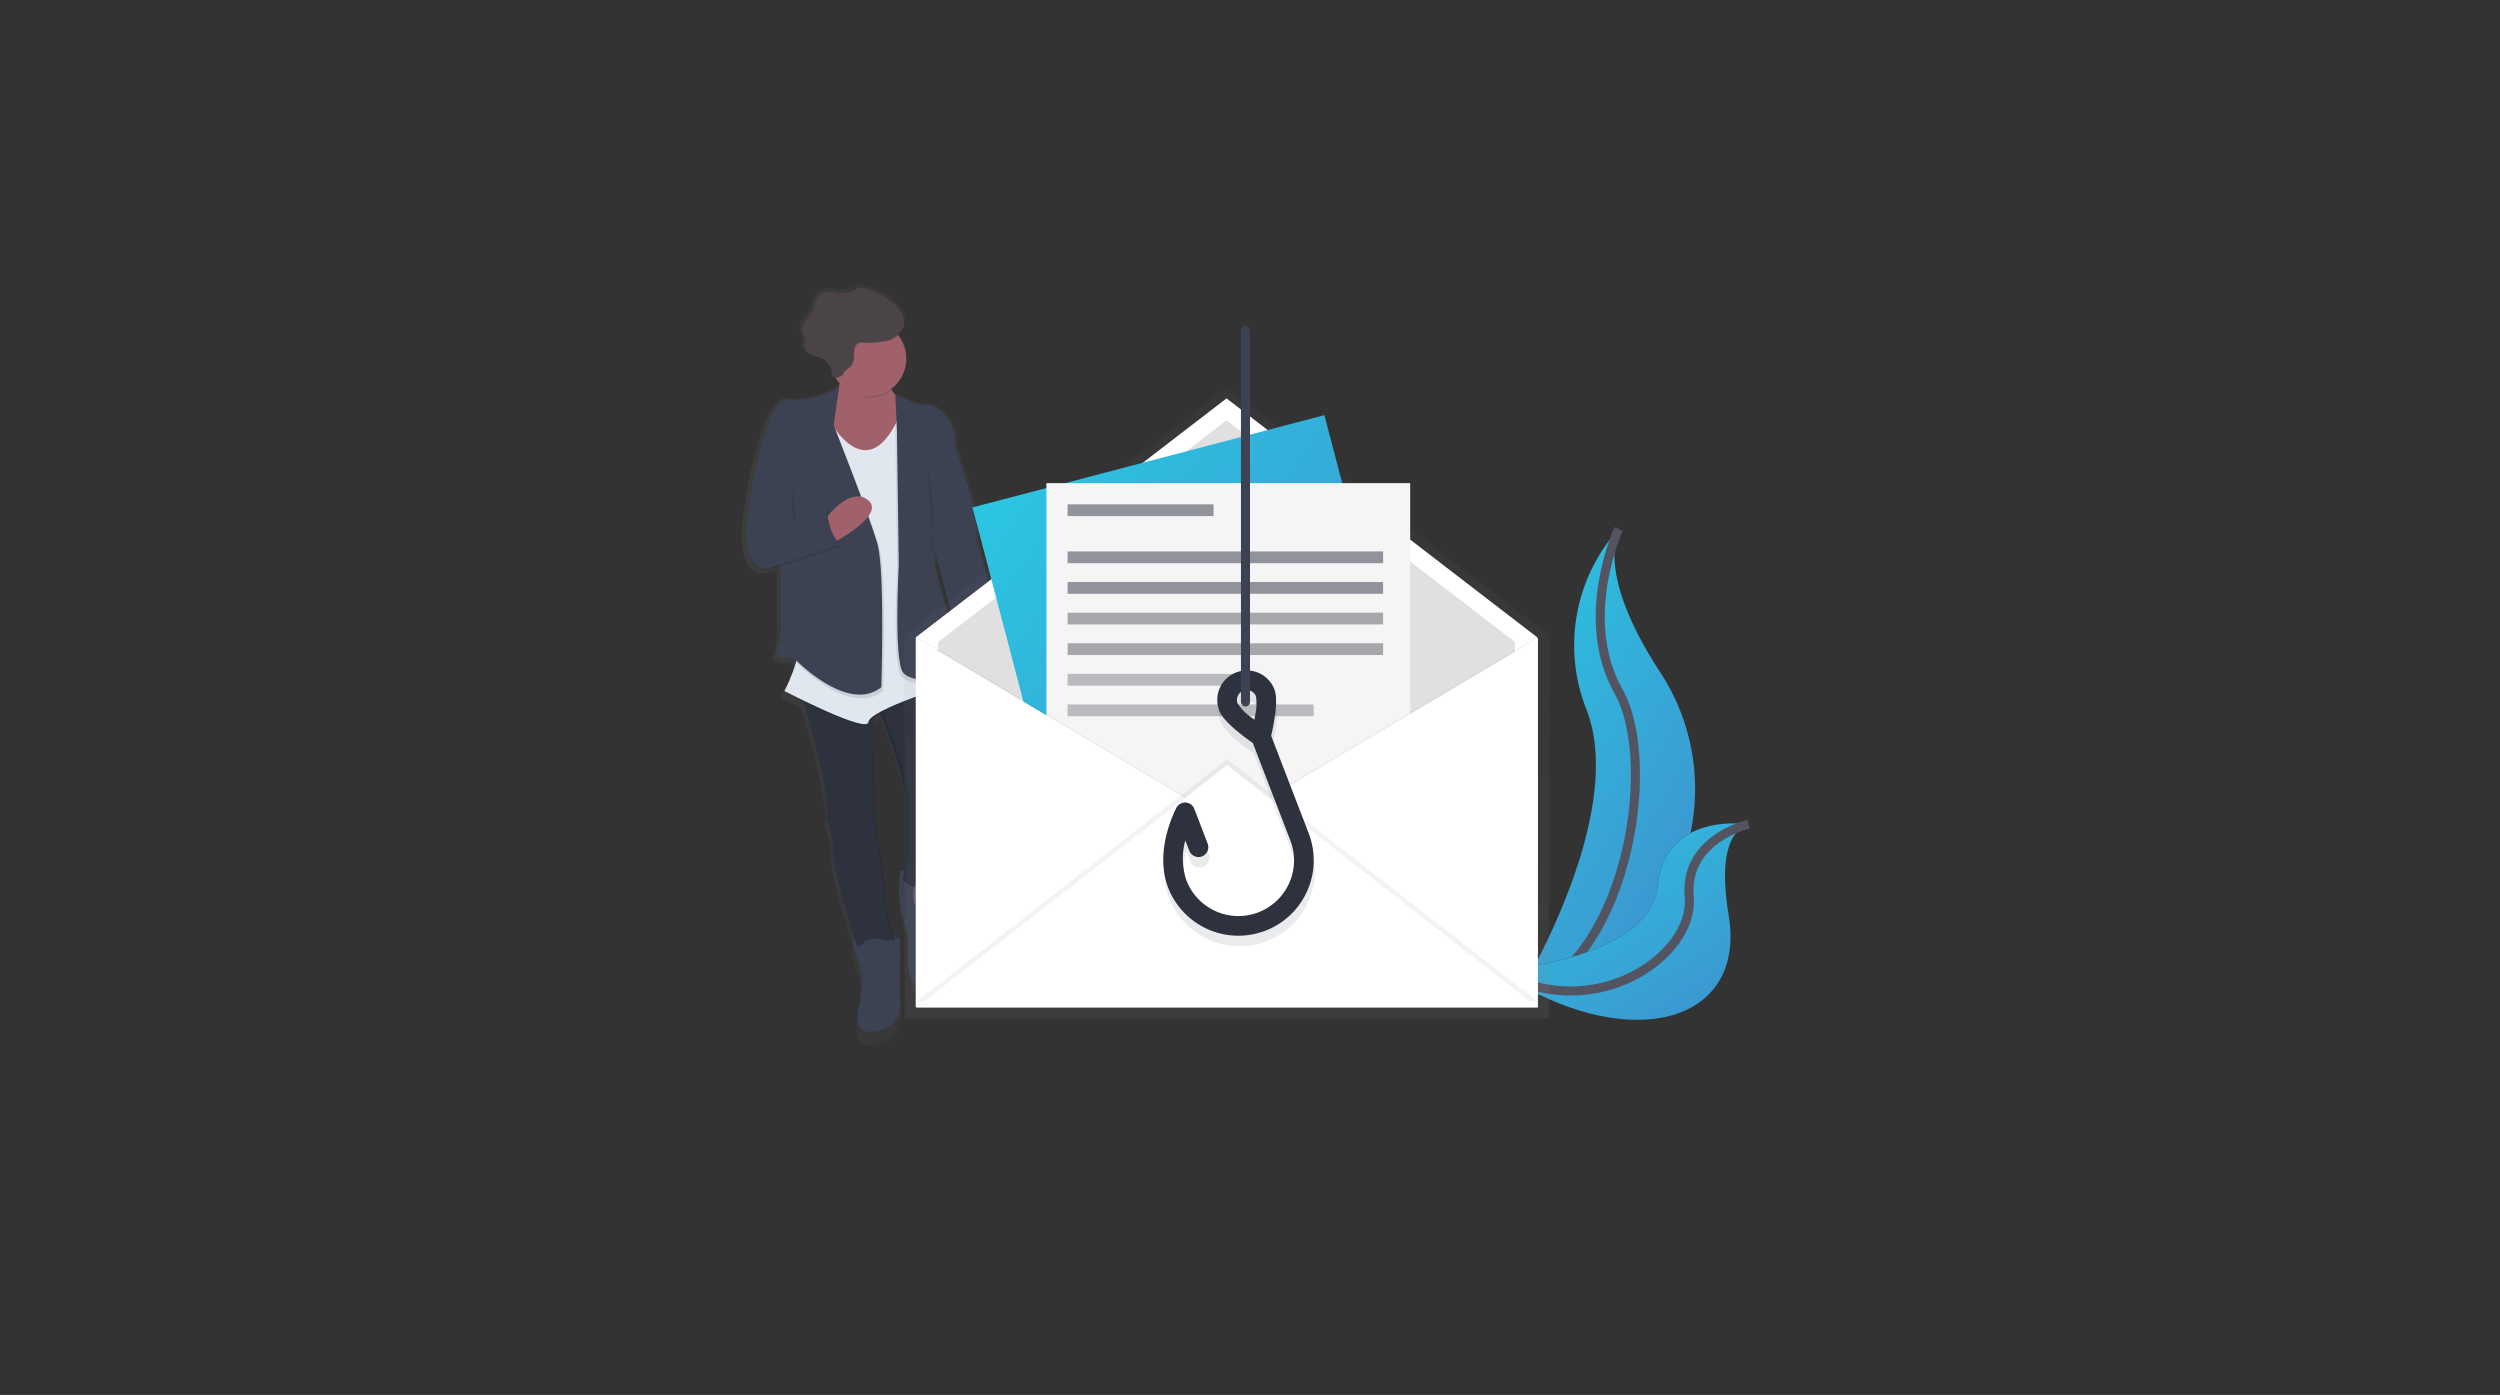 <svg xmlns="http://www.w3.org/2000/svg" xmlns:xlink="http://www.w3.org/1999/xlink" width="276" height="154" viewBox="0 0 276 154">
  <rect x="0" y="0" width="276" height="154" fill="#333333" stroke="none"/>
  <defs>
    <linearGradient id="linear-gradient" x1="0.122" y1="-0.049" x2="0.706" y2="0.828" gradientUnits="objectBoundingBox">
      <stop offset="0" stop-color="#2bc5e1"/>
      <stop offset="1" stop-color="#3b9ad1"/>
    </linearGradient>
    <linearGradient id="linear-gradient-3" y1="0.5" x2="0.999" y2="0.5" gradientUnits="objectBoundingBox">
      <stop offset="0" stop-color="gray" stop-opacity="0.251"/>
      <stop offset="0.54" stop-color="gray" stop-opacity="0.122"/>
      <stop offset="1" stop-color="gray" stop-opacity="0.102"/>
    </linearGradient>
    <linearGradient id="linear-gradient-4" x1="0.5" y1="1" x2="0.5" y2="0" xlink:href="#linear-gradient-3"/>
  </defs>
  <g id="Phishing" transform="translate(-19 -11)">
    <rect id="Surface" width="276" height="154" transform="translate(19 11)" fill="#fff" opacity="0"/>
    <g id="Group_904" data-name="Group 904" transform="translate(62.156 42.373)">
      <path id="Path_4996" data-name="Path 4996" d="M893.887,324.92a19.242,19.242,0,0,0-3.509,20.016c4.549,11.957-7.8,31.843-7.8,31.843s.13-.019.378-.062A23.462,23.462,0,0,0,898.529,340.8C895.112,335.576,892.3,329.443,893.887,324.92Z" transform="translate(-758.354 -297.887)" fill="url(#linear-gradient)"/>
      <path id="Path_4997" data-name="Path 4997" d="M893.887,324.92s-4.549,9.878,0,17.936.78,30.673-11.307,33.922" transform="translate(-758.354 -297.887)" fill="none" stroke="#535461" stroke-miterlimit="10" stroke-width="1"/>
      <path id="Path_4998" data-name="Path 4998" d="M894.51,575.016s-9.2-1.465-10.034,6.777-17.676,9.383-17.676,9.383.109.075.316.211c13.907,9.129,27.2,5.815,25.2-6.307C891.565,580.572,891.624,576.045,894.51,575.016Z" transform="translate(-744.625 -515.39)" fill="#2d323e"/>
      <path id="Path_4999" data-name="Path 4999" d="M894.51,575.016s-9.2-1.465-10.034,6.777-17.676,9.383-17.676,9.383.109.075.316.211c13.907,9.129,27.2,5.815,25.2-6.307C891.565,580.572,891.624,576.045,894.51,575.016Z" transform="translate(-744.625 -515.39)" fill="url(#linear-gradient)"/>
      <path id="Path_5000" data-name="Path 5000" d="M894.475,575.69s-7.138,1.567-6.552,8.058-10.6,14.268-21.163,8.1" transform="translate(-744.59 -516.064)" fill="none" stroke="#535461" stroke-miterlimit="10" stroke-width="1"/>
      <g id="Group_885" data-name="Group 885" transform="translate(38.743)" opacity="0.5">
        <path id="Path_5002" data-name="Path 5002" d="M251.287,145.706a19.564,19.564,0,0,0-.947-6.01l-1.561-4.839v-.239c.048-3.1-2.368-4.646-3.3-4.479-.953.172-3.6-1.154-3.6-1.154v.036a4.954,4.954,0,0,1-.489-.668,4.24,4.24,0,0,0,.872-6,1.863,1.863,0,0,0,.628-.842,2.14,2.14,0,0,0-.3-1.84,3.567,3.567,0,0,0-.52-.62,6.582,6.582,0,0,0-.97-.793,7.37,7.37,0,0,0-2.859-1.3,1.19,1.19,0,0,0-.547,0,2.268,2.268,0,0,0-.443.239,4.4,4.4,0,0,1-2.42.187c-.821-.043-1.82.187-2.08.958a7.039,7.039,0,0,0-.13.74,4.572,4.572,0,0,1-.947,1.56,1.678,1.678,0,0,0-.326,1.71c.1.182.26.35.26.558a1.6,1.6,0,0,1-.13.426.9.9,0,0,0,.339.885,1.441,1.441,0,0,0,.39.3c.412.211.886.276,1.306.47a2.145,2.145,0,0,1,.569.39,2.238,2.238,0,0,1,.619,1.616l.087.009v.077c.091.01.187.02.282.023a4.29,4.29,0,0,0,.467.62q-.044.166-.1.338a8.67,8.67,0,0,1-5.645,1.475c-3.032-.428-4.766,12.829-4.766,12.829a15.159,15.159,0,0,0-.164,2.29c-.013,1.95.4,4.5,2.677,4.125l1.213-.4v6.557a6.493,6.493,0,0,1-.433,2.989c-.606,1.193,1.907.769,1.907.769s.1.1.273.27l-.056.157.074.075a17.193,17.193,0,0,1-1.33,3.261l.072.036c-.045.087-.072.13-.072.13s.933.477,2.217,1.092c1.032,3.488,3.291,11.567,2.547,13.106l.021.044h0a7.549,7.549,0,0,1,.759,3.548c-.142,1.393,1.787,7.724,2.507,10.023l-.34.069,1.213,4.362-.26,2.823s-1.473,3.934,1.992,3.165a3.045,3.045,0,0,0,2.512-3.934l.087-6.415s-.334-.186-.746-.364a13.3,13.3,0,0,1-.9-3.826c0-1.625-1.127-8.639-1.127-8.639v-.049l-.007-.094v-.016c0-.087-.014-.207-.025-.352v-.008a101.975,101.975,0,0,1-.235-11.7,7.5,7.5,0,0,1,.78-.465c.843,2.132,3.018,7.891,2.879,10.307-.173,2.989-.043.642,0,.26.013-.118.022.025.026.346v1.265c0,.26,0,.548-.009.849v.182c0,.183,0,.37-.009.56,0,.26-.01.512-.016.773-.013.585-.03,1.176-.051,1.73q0,.092-.006.183-.007.182-.014.356t-.016.341q-.008.165-.017.321c-.006.122-.014.239-.021.351l-.47-.068-.1,1.081a11.757,11.757,0,0,0,.65,5.069c.161.445.286.812.313.944.087.428,0,3.509,0,3.509s.52,4.02,2.946,3.249a3.112,3.112,0,0,0,1.875-2.46,6.1,6.1,0,0,0-.3-3.674,5.31,5.31,0,0,1-.448-3.018,18.682,18.682,0,0,0,.433-3.934l-.268-.038a4.267,4.267,0,0,0,.181-.39s-.087-5.9.693-6.671c.429-.424.39-1.441.26-2.273a15.552,15.552,0,0,1-.13-3.639,5.784,5.784,0,0,1,.22-1.363c.229-.452.458-5.012-.555-7.206l.208-.065-.032-.161.032-.01a12.74,12.74,0,0,0,.52,1.2.476.476,0,0,0,.173.086c2.806-.493,2.919-3.111,2.763-4.541.118.057.183.094.183.094l.26-3.769a5.449,5.449,0,0,0,.359-2.2A24.368,24.368,0,0,0,251.287,145.706Zm-3.093,10.714c-.192-1.642-.459-3.187-.459-3.187l-1.3-4.619v-1.682l2.061,7.694Z" transform="translate(-224.868 -116.925)" fill="url(#linear-gradient-3)"/>
      </g>
      <path id="Path_5003" data-name="Path 5003" d="M358.42,614.93l-.1,1.057a11.628,11.628,0,0,0,.63,4.958c.155.435.276.794.3.923.083.419,0,3.427,0,3.427s.5,3.929,2.842,3.176a3.046,3.046,0,0,0,1.809-2.4,6.036,6.036,0,0,0-.291-3.59,5.241,5.241,0,0,1-.433-2.949,18.447,18.447,0,0,0,.419-3.845Z" transform="translate(-302.195 -550.204)" fill="#3c4252"/>
      <path id="Path_5004" data-name="Path 5004" d="M340.09,455.76s3.26,7.941,3.092,10.866-.042.626,0,.251a79.271,79.271,0,0,1-.251,8.188s3.427,2.507,4.765-.836c0,0-.083-5.767.668-6.519.413-.413.373-1.409.251-2.221a15.4,15.4,0,0,1-.13-3.552,5.391,5.391,0,0,1,.212-1.332c.251-.5.5-6.185-1-7.774Z" transform="translate(-286.372 -409.172)" fill="#2d323e"/>
      <path id="Path_5005" data-name="Path 5005" d="M343.358,475.12a79.351,79.351,0,0,0,.251-8.188c-.042.376-.168,2.675,0-.251s-3.092-10.866-3.092-10.866l7.293-2.8c-.034-.043-.069-.083-.1-.121l-7.606,2.926s3.26,7.941,3.092,10.866-.042.626,0,.251a79.272,79.272,0,0,1-.251,8.188,4.776,4.776,0,0,0,2.714.894A5.152,5.152,0,0,1,343.358,475.12Z" transform="translate(-286.38 -409.224)" opacity="0.1"/>
      <path id="Path_5006" data-name="Path 5006" d="M318.22,668.934l1.17,4.263-.251,2.758s-1.421,3.845,1.922,3.092a2.982,2.982,0,0,0,2.424-3.845l.083-6.268a4.945,4.945,0,0,0-1.922-.668C321.061,668.35,318.22,668.934,318.22,668.934Z" transform="translate(-267.344 -596.602)" fill="#3c4252"/>
      <path id="Path_5007" data-name="Path 5007" d="M273.85,459.94s3.845,12.454,2.926,14.376a7.559,7.559,0,0,1,.753,3.509c-.166,1.67,2.675,10.615,2.675,10.615l4.18-.753a14.582,14.582,0,0,1-1-4.1c0-1.588-1.087-8.448-1.087-8.448s-.919-12.538.168-13.876Z" transform="translate(-228.741 -415.358)" fill="#2d323e"/>
      <g id="Group_886" data-name="Group 886" transform="translate(45.109 44.582)" opacity="0.1">
        <path id="Path_5008" data-name="Path 5008" d="M335.658,478c-.693,2.839.073,13.284.073,13.284s1.087,6.853,1.087,8.448a13.052,13.052,0,0,0,.86,3.719l.226-.04a14.583,14.583,0,0,1-1-4.1c0-1.588-1.087-8.448-1.087-8.448S335.115,481.321,335.658,478Z" transform="translate(-327.373 -475.653)"/>
        <path id="Path_5009" data-name="Path 5009" d="M296.36,569.967l.021.043c.007-.043.013-.088.017-.13A.913.913,0,0,1,296.36,569.967Z" transform="translate(-293.434 -555.591)"/>
        <path id="Path_5010" data-name="Path 5010" d="M282.271,461.679a1.231,1.231,0,0,1,.188-.4l-8.609-1.337s.051.162.138.452Z" transform="translate(-273.85 -459.94)"/>
      </g>
      <path id="Path_5011" data-name="Path 5011" d="M402.7,420.738s1.254,4.679-2.507,5.35a.457.457,0,0,1-.168-.083s-2.173-4.263-.5-5.934Z" transform="translate(-337.528 -380.67)" fill="#a1616a"/>
      <path id="Path_5012" data-name="Path 5012" d="M289.429,186s.251,3.509-2.507,5.182,5.849,6.268,5.849,6.268l4.514-7.189s-1.921.248-3.091-3.092Z" transform="translate(-239.639 -177.022)" fill="#a1616a"/>
      <path id="Path_5013" data-name="Path 5013" d="M265.511,227.78s4.263,8.86,8.108.5l5.935,29.42s-9.2,2.842-9.277,4.18S261,258.456,261,258.456s2.005-3.678,1.505-5.934S265.511,227.78,265.511,227.78Z" transform="translate(-217.561 -213.372)" opacity="0.1"/>
      <path id="Path_5014" data-name="Path 5014" d="M265.511,226.49s4.263,8.86,8.108.5l5.935,29.422s-9.2,2.842-9.277,4.18S261,257.166,261,257.166s2.005-3.678,1.505-5.934S265.511,226.49,265.511,226.49Z" transform="translate(-217.561 -212.25)" fill="#e1e7ef"/>
      <path id="Path_5015" data-name="Path 5015" d="M326.3,675.234s-1.087-2.424,1.421-2.424,2.09,2.173,2.09,2.173Z" transform="translate(-274.172 -600.561)" fill="#3c4252"/>
      <path id="Path_5016" data-name="Path 5016" d="M370.273,625.3s-1-2.592,1.505-2.675,1.254,2.339,1.254,2.339Z" transform="translate(-312.46 -556.898)" fill="#5a5773"/>
      <path id="Path_5017" data-name="Path 5017" d="M355.2,212s2.549,1.3,3.469,1.128,3.343,1.421,3.177,4.6l1.51,4.739a19.354,19.354,0,0,1,.91,5.876h0s2.173,6.018,1,8.692l-.251,3.678a6.764,6.764,0,0,0-3.929-.752l.506-3-2.261-8.527-3.761-9.111Z" transform="translate(-299.518 -199.643)" opacity="0.1"/>
      <path id="Path_5018" data-name="Path 5018" d="M355.2,210.73s2.549,1.3,3.469,1.128,3.343,1.421,3.177,4.6l1.51,4.739a19.354,19.354,0,0,1,.91,5.876h0s2.173,6.018,1,8.692l-.251,3.678a6.763,6.763,0,0,0-3.929-.753l.5-3.009-2.258-8.525-3.757-9.111Z" transform="translate(-299.518 -198.538)" fill="#3c4252"/>
      <path id="Path_5019" data-name="Path 5019" d="M359.421,241.027v9.445l1.254,4.514s.836,4.931.585,6.436-4.263,1.839-5.35.585-.5-11.957-.5-11.957l-.209-15.668.168-.5Z" transform="translate(-299.518 -218.679)" opacity="0.1"/>
      <path id="Path_5020" data-name="Path 5020" d="M360.741,241.149v9.445L362,255.108s.836,4.931.585,6.436-4.263,1.839-5.35.585-.5-11.957-.5-11.957L356.52,234.5Z" transform="translate(-300.666 -219.219)" fill="#3c4252"/>
      <path id="Path_5021" data-name="Path 5021" d="M259.38,235.886l2.675,8.318-1.254,3.552s5.934,6.268,9.7,3.26c0,0,.419-12.789-.418-15.8s-4.848-13.127-4.848-13.127l-.831-2.671-4.429,2.507Z" transform="translate(-216.152 -206.099)" opacity="0.1"/>
      <path id="Path_5022" data-name="Path 5022" d="M254.357,232.614V240.8a6.42,6.42,0,0,1-.419,2.926c-.586,1.17,1.839.753,1.839.753s5.934,6.269,9.7,3.26c0,0,.418-12.789-.419-15.8s-4.848-13.127-4.848-13.127l-.836-2.675-4.429,2.507Z" transform="translate(-211.338 -203.245)" fill="#3c4252"/>
      <path id="Path_5023" data-name="Path 5023" d="M239.128,204.95a8.316,8.316,0,0,1-5.474,1.462c-2.926-.419-4.6,12.538-4.6,12.538s-1.087,6.687,2.424,6.1l7.774-2.592a5.55,5.55,0,0,1-1.421-4.012l-3.763,1.5.169-7.187Z" transform="translate(-189.631 -193.509)" opacity="0.1"/>
      <path id="Path_5024" data-name="Path 5024" d="M230.337,308.022s-1.087,6.687,2.424,6.1l7.774-2.592a5.547,5.547,0,0,1-1.421-4.012l-3.76,1.505Z" transform="translate(-190.745 -282.748)" opacity="0.1"/>
      <path id="Path_5025" data-name="Path 5025" d="M297.51,299.369s2.609-3.43,4.53-1.783-3.841,4.665-3.841,4.665Z" transform="translate(-249.326 -273.716)" fill="#a1616a"/>
      <path id="Path_5026" data-name="Path 5026" d="M239.128,203.66a8.316,8.316,0,0,1-5.474,1.462c-2.926-.419-4.6,12.538-4.6,12.538s-1.087,6.687,2.424,6.1l7.774-2.592a5.55,5.55,0,0,1-1.421-4.012l-3.763,1.505.169-7.189,4.263-3.509Z" transform="translate(-189.631 -192.387)" fill="#3c4252"/>
      <path id="Path_5027" data-name="Path 5027" d="M314.986,188.43l-4.765-1.17s.248.281-.042,1.379c.767.88,1.709,2.048,2.967,2.048a4.159,4.159,0,0,0,2.5-.828A7.516,7.516,0,0,1,314.986,188.43Z" transform="translate(-260.349 -178.118)" opacity="0.1"/>
      <circle id="Ellipse_525" data-name="Ellipse 525" cx="4.18" cy="4.18" r="4.18" transform="translate(48.535 4.043)" fill="#a1616a"/>
      <path id="Path_5028" data-name="Path 5028" d="M285.519,126.592a2.838,2.838,0,0,0,2.36-1.523,2.113,2.113,0,0,0-.29-1.8,4.922,4.922,0,0,0-1.353-1.3,7.019,7.019,0,0,0-2.763-1.269,1.135,1.135,0,0,0-.528,0,2.181,2.181,0,0,0-.428.234,4.2,4.2,0,0,1-2.339.183c-.8-.042-1.752.183-2,.936-.078.233-.073.483-.13.723a4.629,4.629,0,0,1-.91,1.527,1.667,1.667,0,0,0-.315,1.671c.1.178.26.342.26.545a1.688,1.688,0,0,1-.13.417,1.02,1.02,0,0,0,.624,1.072c.4.205.855.269,1.261.46a2.209,2.209,0,0,1,1.231,2.046,1.2,1.2,0,0,0,1.049-.211c.112-.123.166-.289.268-.42a2.837,2.837,0,0,1,.5-.411c.875-.719.253-1.712.749-2.486.26-.4.673-.277,1.092-.27A9.646,9.646,0,0,0,285.519,126.592Z" transform="translate(-231.22 -120.184)" opacity="0.1"/>
      <path id="Path_5029" data-name="Path 5029" d="M284.879,125.952a2.838,2.838,0,0,0,2.36-1.523,2.113,2.113,0,0,0-.29-1.8,4.922,4.922,0,0,0-1.353-1.3,7.019,7.019,0,0,0-2.763-1.269,1.134,1.134,0,0,0-.528,0,2.178,2.178,0,0,0-.428.234,4.2,4.2,0,0,1-2.339.183c-.8-.042-1.752.183-2,.936-.078.233-.073.483-.13.723a4.63,4.63,0,0,1-.91,1.527,1.667,1.667,0,0,0-.315,1.671c.1.178.26.342.26.545a1.686,1.686,0,0,1-.13.417,1.02,1.02,0,0,0,.624,1.072c.4.205.855.269,1.261.46a2.21,2.21,0,0,1,1.235,2.051,1.2,1.2,0,0,0,1.049-.211c.112-.123.166-.289.268-.42a2.84,2.84,0,0,1,.5-.411c.875-.719.253-1.712.749-2.486.26-.4.673-.277,1.092-.27A9.647,9.647,0,0,0,284.879,125.952Z" transform="translate(-230.663 -119.627)" fill="#4a4347"/>
      <path id="Path_5030" data-name="Path 5030" d="M382.85,273.76s.919,4.765.5,6.6a6.128,6.128,0,0,0,.109,3.239" transform="translate(-323.574 -253.376)" opacity="0.1"/>
      <path id="Path_5031" data-name="Path 5031" d="M267.762,289.19s-.4,3.176.266,3.845" transform="translate(-223.341 -266.801)" opacity="0.1"/>
      <path id="Path_5032" data-name="Path 5032" d="M446.825,587.77a.195.195,0,1,0-.195-.2A.195.195,0,0,0,446.825,587.77Z" transform="translate(-379.065 -526.235)"/>
      <g id="Group_887" data-name="Group 887" transform="translate(56.712 11.422)" opacity="0.5">
        <path id="Path_5033" data-name="Path 5033" d="M434.2,232.205V232.1l-35.461-27.268a.13.13,0,0,0-.155,0L363.12,232.1v42.267h.068v.068h71.08V232.165Z" transform="translate(-363.12 -204.804)" fill="url(#linear-gradient-4)"/>
      </g>
      <path id="Path_5034" data-name="Path 5034" d="M321.2,195.045H252.58V154.234l34.312-26.384L321.2,154.234Z" transform="translate(-194.639 -115.242)" fill="#fff"/>
      <path id="Path_5035" data-name="Path 5035" d="M335.266,208.809H271.58V170.935l31.843-24.485,31.843,24.485Z" transform="translate(-211.169 -131.425)" fill="#e0e0e0"/>
      <rect id="Rectangle_2082" data-name="Rectangle 2082" width="40.161" height="51.079" transform="translate(64.208 24.644) rotate(-14.69)" fill="url(#linear-gradient)"/>
      <rect id="Rectangle_2083" data-name="Rectangle 2083" width="40.161" height="51.079" transform="translate(72.368 21.966)" fill="#f5f5f5"/>
      <path id="Path_5036" data-name="Path 5036" d="M255.08,331.35l34.312,20.405L255.08,372.161Z" transform="translate(-196.814 -292.293)" opacity="0.05"/>
      <path id="Path_5037" data-name="Path 5037" d="M253.08,331.35l34.312,20.405L253.08,372.161Z" transform="translate(-195.074 -292.293)" fill="#fff"/>
      <path id="Path_5038" data-name="Path 5038" d="M549.392,331.35,515.08,351.755l34.312,20.405Z" transform="translate(-423.022 -292.293)" opacity="0.05"/>
      <path id="Path_5039" data-name="Path 5039" d="M551.392,331.35,517.08,351.755l34.312,20.405Z" transform="translate(-424.762 -292.293)" fill="#fff"/>
      <path id="Path_5040" data-name="Path 5040" d="M253.08,461.124l34.312-26.774L321.7,461.124Z" transform="translate(-195.074 -381.906)" opacity="0.05"/>
      <path id="Path_5041" data-name="Path 5041" d="M253.08,466.124l34.312-26.774L321.7,466.124Z" transform="translate(-195.074 -386.256)" fill="#fff"/>
      <rect id="Rectangle_2084" data-name="Rectangle 2084" width="16.116" height="1.3" transform="translate(74.707 24.305)" fill="#2d323e" opacity="0.5"/>
      <rect id="Rectangle_2085" data-name="Rectangle 2085" width="34.832" height="1.3" transform="translate(74.707 29.504)" fill="#2d323e" opacity="0.5"/>
      <rect id="Rectangle_2086" data-name="Rectangle 2086" width="34.832" height="1.3" transform="translate(74.707 32.883)" fill="#2d323e" opacity="0.5"/>
      <rect id="Rectangle_2087" data-name="Rectangle 2087" width="34.832" height="1.3" transform="translate(74.707 36.263)" fill="#2d323e" opacity="0.4"/>
      <rect id="Rectangle_2088" data-name="Rectangle 2088" width="34.832" height="1.3" transform="translate(74.707 39.642)" fill="#2d323e" opacity="0.4"/>
      <rect id="Rectangle_2089" data-name="Rectangle 2089" width="19.886" height="1.3" transform="translate(74.707 43.021)" fill="#2d323e" opacity="0.3"/>
      <rect id="Rectangle_2090" data-name="Rectangle 2090" width="27.164" height="1.3" transform="translate(74.707 46.4)" fill="#2d323e" opacity="0.3"/>
      <g id="Group_903" data-name="Group 903" transform="translate(78.822 4.627)">
        <path id="Path_2041" data-name="Path 2041" d="M15.533,0a3.255,3.255,0,0,0-3.259,3.25c0,.468.129,1.309,1.239,3.2.363.618.724,1.163.939,1.481l.009,11.535a6.143,6.143,0,0,1-12.287-.01A7.5,7.5,0,0,1,3.639,15.3v1.221a1.087,1.087,0,0,0,2.175,0l0-4.12a1.089,1.089,0,0,0-1.832-.793C1.448,13.98,0,16.836,0,19.45a8.318,8.318,0,0,0,16.636.014L16.627,7.922c.213-.321.575-.878.939-1.506,1.1-1.9,1.232-2.714,1.232-3.161A3.268,3.268,0,0,0,15.533,0Zm.146,5.335c-.05.086-.1.17-.149.253q-.074-.122-.149-.25a5.524,5.524,0,0,1-.932-2.086,1.087,1.087,0,0,1,2.175,0A5.943,5.943,0,0,1,15.679,5.335Z" transform="translate(0.123 44.967) rotate(-21)" fill="#2d323e" opacity="0.1"/>
        <path id="Path_5051" data-name="Path 5051" d="M15.533,0a3.255,3.255,0,0,0-3.259,3.25c0,.468.129,1.309,1.239,3.2.363.618.724,1.163.939,1.481l.009,11.535a6.143,6.143,0,0,1-12.287-.01A7.5,7.5,0,0,1,3.639,15.3v1.221a1.087,1.087,0,0,0,2.175,0l0-4.12a1.089,1.089,0,0,0-1.832-.793C1.448,13.98,0,16.836,0,19.45a8.318,8.318,0,0,0,16.636.014L16.627,7.922c.213-.321.575-.878.939-1.506,1.1-1.9,1.232-2.714,1.232-3.161A3.268,3.268,0,0,0,15.533,0Zm.146,5.335c-.05.086-.1.17-.149.253q-.074-.122-.149-.25a5.524,5.524,0,0,1-.932-2.086,1.087,1.087,0,0,1,2.175,0A5.943,5.943,0,0,1,15.679,5.335Z" transform="translate(0 43.801) rotate(-21)" fill="#2d323e"/>
        <rect id="Rectangle_2096" data-name="Rectangle 2096" width="1" height="42" rx="0.5" transform="translate(15.022)" fill="#3c4252"/>
      </g>
    </g>
  </g>
</svg>
